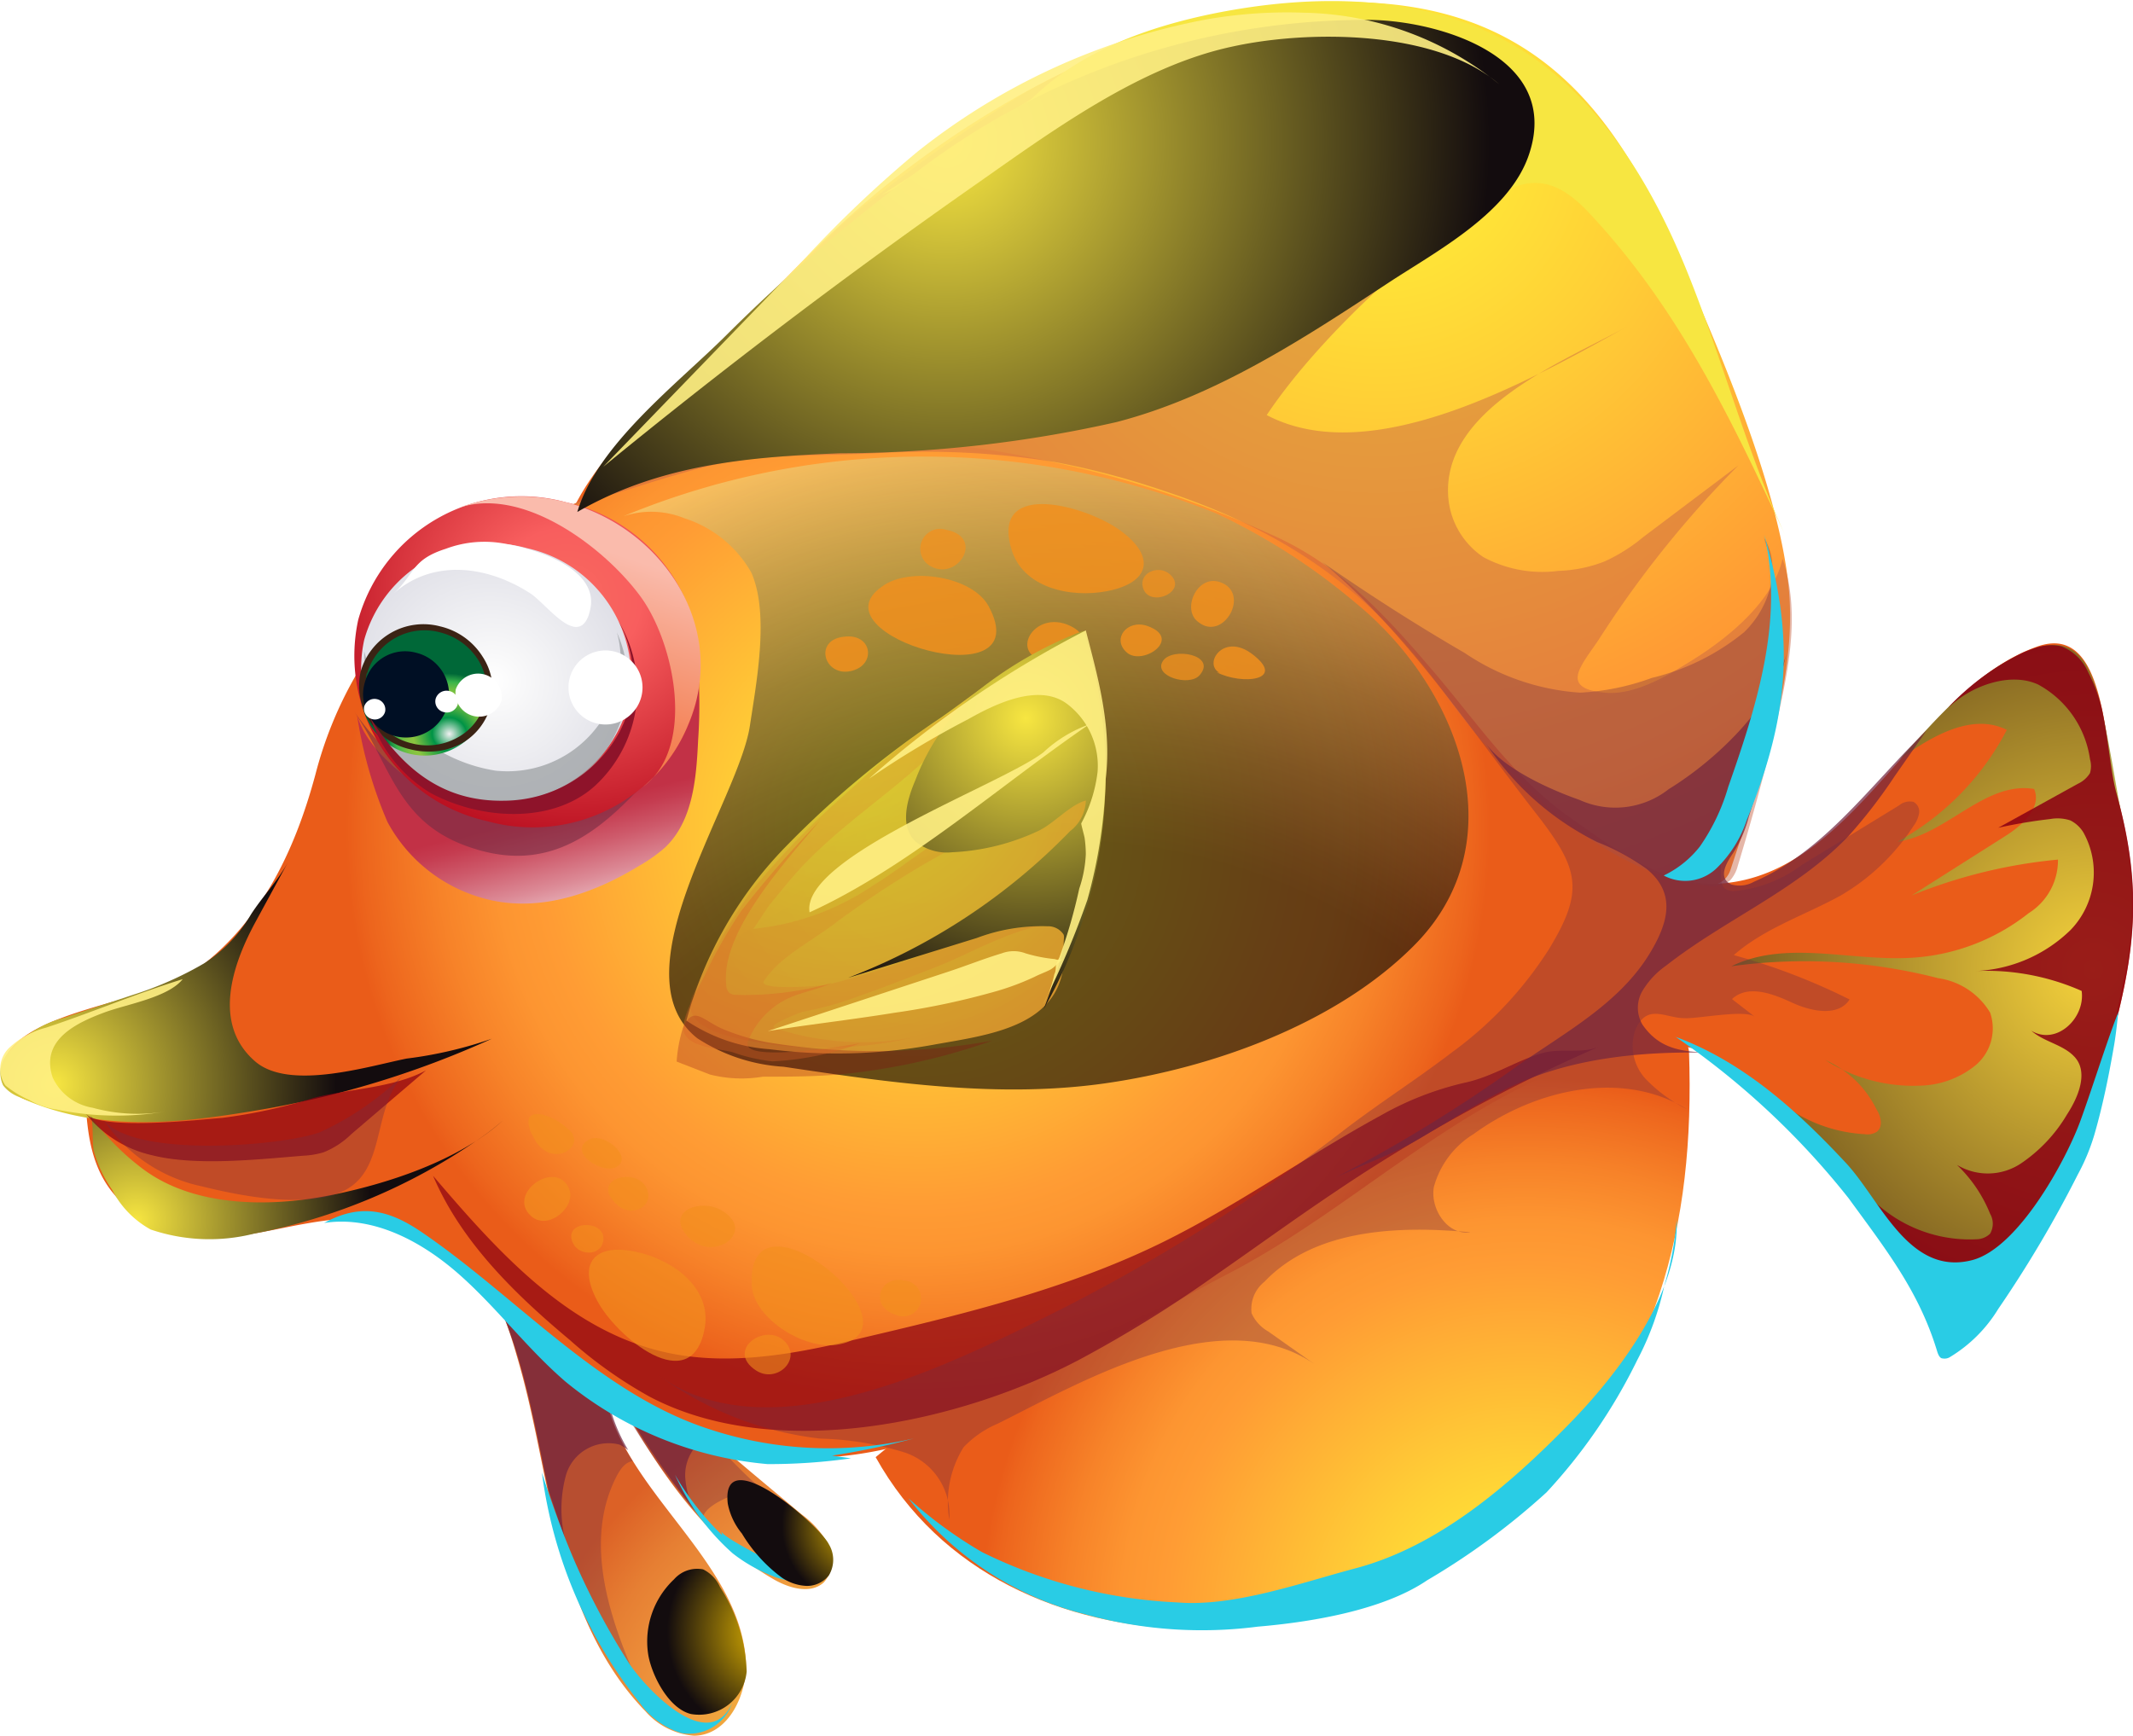 <svg xmlns="http://www.w3.org/2000/svg" xmlns:xlink="http://www.w3.org/1999/xlink" viewBox="0 0 107.18 87.23"><defs><style>.cls-1{mask:url(#mask);filter:url(#luminosity-noclip-8);}.cls-10,.cls-12,.cls-14,.cls-17,.cls-2,.cls-38,.cls-4,.cls-6,.cls-67,.cls-71,.cls-8{mix-blend-mode:multiply;}.cls-2{fill:url(#Безымянный_градиент_6);}.cls-3{mask:url(#mask-2);filter:url(#luminosity-noclip-13);}.cls-4{fill:url(#Безымянный_градиент_4);}.cls-5{mask:url(#mask-3);filter:url(#luminosity-noclip-14);}.cls-6{fill:url(#Безымянный_градиент_3);}.cls-7{mask:url(#mask-4);filter:url(#luminosity-noclip-9);}.cls-8{fill:url(#Безымянный_градиент_3-2);}.cls-9{mask:url(#mask-5);filter:url(#luminosity-noclip-10);}.cls-10{fill:url(#Безымянный_градиент_3-3);}.cls-11{mask:url(#mask-6);filter:url(#luminosity-noclip-11);}.cls-12{fill:url(#Безымянный_градиент_6-2);}.cls-13{mask:url(#mask-7);filter:url(#luminosity-noclip-12);}.cls-14{fill:url(#Безымянный_градиент_5);}.cls-15{isolation:isolate;}.cls-16{fill:url(#radial-gradient);}.cls-17{opacity:0.47;}.cls-18{mask:url(#mask-8);}.cls-19{fill:url(#Безымянный_градиент_1153);}.cls-20,.cls-39{fill:#732c44;}.cls-20,.cls-71{opacity:0.35;}.cls-21{fill:#71223d;}.cls-21,.cls-49{opacity:0.71;}.cls-22{mask:url(#mask-9);}.cls-23,.cls-30,.cls-53,.cls-55,.cls-60{opacity:0.95;}.cls-23{fill:url(#Безымянный_градиент_918);}.cls-24{fill:#29cce5;}.cls-25,.cls-26,.cls-32,.cls-36,.cls-37,.cls-51,.cls-56,.cls-57,.cls-61,.cls-63,.cls-64,.cls-69{mix-blend-mode:screen;}.cls-25{fill:url(#Безымянный_градиент_2825);}.cls-26{fill:url(#Безымянный_градиент_2825-2);}.cls-27{fill:url(#Безымянный_градиент_120);}.cls-28{fill:url(#Безымянный_градиент_120-2);}.cls-29{mask:url(#mask-10);}.cls-30{fill:url(#Безымянный_градиент_918-2);}.cls-31{fill:url(#Безымянный_градиент_120-3);}.cls-32,.cls-50{opacity:0.86;}.cls-32{fill:url(#radial-gradient-2);}.cls-33{mask:url(#mask-11);}.cls-34{fill:url(#Безымянный_градиент_1153-2);}.cls-35{fill:#c86345;}.cls-36{fill:url(#radial-gradient-3);}.cls-37{fill:url(#radial-gradient-4);}.cls-38{fill:url(#linear-gradient);}.cls-39{opacity:0.59;}.cls-40{fill:url(#radial-gradient-5);}.cls-41{fill:url(#radial-gradient-6);}.cls-42{fill:#9b9fa2;opacity:0.73;}.cls-43{fill:url(#radial-gradient-7);}.cls-44{fill:#3b2314;}.cls-45{fill:#000f24;}.cls-46{fill:#fff;}.cls-47{fill:url(#linear-gradient-2);}.cls-48{fill:#8e132a;}.cls-49,.cls-50,.cls-70{fill:#8c0013;}.cls-51{fill:#f7e641;}.cls-52{mask:url(#mask-12);}.cls-53{fill:url(#Безымянный_градиент_932);}.cls-54{mask:url(#mask-13);}.cls-55{fill:url(#Безымянный_градиент_896);}.cls-56{fill:#fff083;opacity:0.9;}.cls-57{opacity:0.6;}.cls-58{fill:url(#Безымянный_градиент_1147);}.cls-59{mask:url(#mask-14);}.cls-60{fill:url(#Безымянный_градиент_918-3);}.cls-61{fill:url(#radial-gradient-8);}.cls-62{opacity:0.77;}.cls-63,.cls-64{fill:#f3901d;}.cls-63{opacity:0.84;}.cls-64{opacity:0.75;}.cls-65{opacity:0.72;}.cls-66{fill:url(#Безымянный_градиент_120-4);}.cls-67{opacity:0.17;}.cls-68{fill:#dc6026;}.cls-69{fill:url(#radial-gradient-9);}.cls-70{opacity:0.27;}.cls-72{filter:url(#luminosity-noclip-7);}.cls-73{filter:url(#luminosity-noclip-6);}.cls-74{filter:url(#luminosity-noclip-5);}.cls-75{filter:url(#luminosity-noclip-4);}.cls-76{filter:url(#luminosity-noclip-3);}.cls-77{filter:url(#luminosity-noclip-2);}.cls-78{filter:url(#luminosity-noclip);}</style><filter id="luminosity-noclip" x="23.98" y="-8301.82" width="16.89" height="32766" filterUnits="userSpaceOnUse" color-interpolation-filters="sRGB"><feFlood flood-color="#fff" result="bg"/><feBlend in="SourceGraphic" in2="bg"/></filter><mask id="mask" x="23.98" y="-8301.82" width="16.89" height="32766" maskUnits="userSpaceOnUse"><g class="cls-78"/></mask><linearGradient id="Безымянный_градиент_6" x1="44.17" y1="74.7" x2="19.65" y2="75.27" gradientUnits="userSpaceOnUse"><stop offset="0.01" stop-color="#fff"/><stop offset="1" stop-color="#1a1a1a"/></linearGradient><filter id="luminosity-noclip-2" x="19.84" y="-8301.82" width="66.72" height="32766" filterUnits="userSpaceOnUse" color-interpolation-filters="sRGB"><feFlood flood-color="#fff" result="bg"/><feBlend in="SourceGraphic" in2="bg"/></filter><mask id="mask-2" x="19.84" y="-8301.82" width="66.72" height="32766" maskUnits="userSpaceOnUse"><g class="cls-77"/></mask><radialGradient id="Безымянный_градиент_4" cx="1350.15" cy="11.67" r="68.27" gradientTransform="matrix(-1, 0, 0, 1, 1393.46, 0)" gradientUnits="userSpaceOnUse"><stop offset="0.7" stop-color="#1a1a1a"/><stop offset="0.8" stop-color="#828282"/><stop offset="0.92" stop-color="#fff"/></radialGradient><filter id="luminosity-noclip-3" x="28.41" y="-8301.82" width="61.66" height="32766" filterUnits="userSpaceOnUse" color-interpolation-filters="sRGB"><feFlood flood-color="#fff" result="bg"/><feBlend in="SourceGraphic" in2="bg"/></filter><mask id="mask-3" x="28.41" y="-8301.82" width="61.66" height="32766" maskUnits="userSpaceOnUse"><g class="cls-76"/></mask><radialGradient id="Безымянный_градиент_3" cx="1360.04" cy="26.44" r="60.96" gradientTransform="matrix(-1, 0, 0, 1, 1393.46, 0)" gradientUnits="userSpaceOnUse"><stop offset="0.7" stop-color="#1a1a1a"/><stop offset="0.84" stop-color="#828282"/><stop offset="1" stop-color="#fff"/></radialGradient><filter id="luminosity-noclip-4" x="22.84" y="-8301.82" width="18.97" height="32766" filterUnits="userSpaceOnUse" color-interpolation-filters="sRGB"><feFlood flood-color="#fff" result="bg"/><feBlend in="SourceGraphic" in2="bg"/></filter><mask id="mask-4" x="22.84" y="-8301.82" width="18.97" height="32766" maskUnits="userSpaceOnUse"><g class="cls-75"/></mask><radialGradient id="Безымянный_градиент_3-2" cx="54.3" cy="62.86" r="32.55" gradientTransform="matrix(1, 0, 0, 1, 0, 0)" xlink:href="#Безымянный_градиент_3"/><filter id="luminosity-noclip-5" x="44" y="-8301.82" width="40.9" height="32766" filterUnits="userSpaceOnUse" color-interpolation-filters="sRGB"><feFlood flood-color="#fff" result="bg"/><feBlend in="SourceGraphic" in2="bg"/></filter><mask id="mask-5" x="44" y="-8301.82" width="40.9" height="32766" maskUnits="userSpaceOnUse"><g class="cls-74"/></mask><radialGradient id="Безымянный_градиент_3-3" cx="1322.51" cy="43.48" r="41.43" xlink:href="#Безымянный_градиент_3"/><filter id="luminosity-noclip-6" x="20.89" y="-8301.82" width="66.18" height="32766" filterUnits="userSpaceOnUse" color-interpolation-filters="sRGB"><feFlood flood-color="#fff" result="bg"/><feBlend in="SourceGraphic" in2="bg"/></filter><mask id="mask-6" x="20.89" y="-8301.82" width="66.18" height="32766" maskUnits="userSpaceOnUse"><g class="cls-73"/></mask><linearGradient id="Безымянный_градиент_6-2" x1="1306.38" y1="61.82" x2="1372.56" y2="61.82" gradientTransform="matrix(-1, 0, 0, 1, 1393.46, 0)" xlink:href="#Безымянный_градиент_6"/><filter id="luminosity-noclip-7" x="83.34" y="-8301.82" width="23.84" height="32766" filterUnits="userSpaceOnUse" color-interpolation-filters="sRGB"><feFlood flood-color="#fff" result="bg"/><feBlend in="SourceGraphic" in2="bg"/></filter><mask id="mask-7" x="83.34" y="-8301.82" width="23.84" height="32766" maskUnits="userSpaceOnUse"><g class="cls-72"/></mask><radialGradient id="Безымянный_градиент_5" cx="1313.02" cy="45.99" r="30.3" gradientTransform="matrix(-1, 0, 0, 1, 1393.46, 0)" gradientUnits="userSpaceOnUse"><stop offset="0.56" stop-color="#1a1a1a"/><stop offset="0.72" stop-color="#828282"/><stop offset="0.92" stop-color="#fff"/></radialGradient><radialGradient id="radial-gradient" cx="47.78" cy="91.11" r="22.53" gradientUnits="userSpaceOnUse"><stop offset="0" stop-color="#f7e641"/><stop offset="0.35" stop-color="#f3bf3f"/><stop offset="0.66" stop-color="#ef983e"/><stop offset="0.74" stop-color="#ed913b"/><stop offset="0.86" stop-color="#e67f33"/><stop offset="1" stop-color="#dc6126"/></radialGradient><filter id="luminosity-noclip-8" x="23.98" y="63.3" width="16.89" height="23.51" filterUnits="userSpaceOnUse" color-interpolation-filters="sRGB"><feFlood flood-color="#fff" result="bg"/><feBlend in="SourceGraphic" in2="bg"/></filter><mask id="mask-8" x="23.98" y="63.3" width="16.89" height="23.51" maskUnits="userSpaceOnUse"><g class="cls-1"><path class="cls-2" d="M40.87,79.8a14,14,0,0,1-2.65-2c-.58-.57-1.13-1.49-.61-2.11a1.36,1.36,0,0,1,.74-.41,3.51,3.51,0,0,1,.79-.12C35.81,72.38,32.41,69.54,30,66c-2-.84-3.91-2-6-2.66a24.35,24.35,0,0,1,2,4.81c.82,2.74,1.25,5.59,1.91,8.38a24.07,24.07,0,0,0,2.62,6.91,25.7,25.7,0,0,0,3.56,3.41c-1.83-1.44-2-4.13-1.72-6.44a4.11,4.11,0,0,1,.49-1.77,1.47,1.47,0,0,1,1.58-.69,8,8,0,0,1-2.95-4.65c0-.13.07-.12.24,0a8.6,8.6,0,0,1-1.4-4.28c1.9,3.39,3.93,6.92,6.94,9.3l.22.18a13.62,13.62,0,0,0,1.34.9l.21.12a3.66,3.66,0,0,0,1.62.4A1,1,0,0,0,40.87,79.8Z"/></g></mask><linearGradient id="Безымянный_градиент_1153" x1="44.17" y1="74.7" x2="19.65" y2="75.27" gradientUnits="userSpaceOnUse"><stop offset="0.01" stop-color="#dc6026"/><stop offset="1" stop-color="#ffea33"/></linearGradient><filter id="luminosity-noclip-9" x="22.84" y="60.93" width="18.97" height="26.3" filterUnits="userSpaceOnUse" color-interpolation-filters="sRGB"><feFlood flood-color="#fff" result="bg"/><feBlend in="SourceGraphic" in2="bg"/></filter><mask id="mask-9" x="22.84" y="60.93" width="18.97" height="26.3" maskUnits="userSpaceOnUse"><g class="cls-7"><path class="cls-8" d="M27.87,76.49c-.66-2.79-1.09-5.64-1.91-8.38a22.44,22.44,0,0,0-3.12-6.66c1.14-.93,2.79-.5,3.95.4a14.69,14.69,0,0,1,2.93,3.78c2.74,4.15,6.77,7.29,10.54,10.46a4.81,4.81,0,0,1,1.36,1.52,1.67,1.67,0,0,1-.23,1.92c-.69.62-1.8.27-2.6-.21-3.91-2.29-6.29-6.43-8.5-10.38.11,5.45,6.74,9,7.18,14.41.14,1.74-.85,3.87-2.6,3.88A3.61,3.61,0,0,1,32.43,86C29.93,83.43,28.68,79.94,27.87,76.49Z"/></g></mask><radialGradient id="Безымянный_градиент_918" cx="54.3" cy="62.86" r="32.55" gradientUnits="userSpaceOnUse"><stop offset="0.7" stop-color="#e00056"/><stop offset="0.86" stop-color="#9b66a9"/><stop offset="1" stop-color="#59c7f7"/></radialGradient><radialGradient id="Безымянный_градиент_2825" cx="38.92" cy="82" r="5.4" gradientUnits="userSpaceOnUse"><stop offset="0" stop-color="#f5c500"/><stop offset="1" stop-color="#130c0e"/></radialGradient><radialGradient id="Безымянный_градиент_2825-2" cx="43.38" cy="76.66" r="4.09" xlink:href="#Безымянный_градиент_2825"/><radialGradient id="Безымянный_градиент_120" cx="384.03" cy="7.11" r="44.42" gradientTransform="translate(-314.76)" gradientUnits="userSpaceOnUse"><stop offset="0" stop-color="#fff538"/><stop offset="0.31" stop-color="#ffce36"/><stop offset="0.66" stop-color="#ff9c34"/><stop offset="0.74" stop-color="#fd9531"/><stop offset="0.84" stop-color="#f78329"/><stop offset="0.97" stop-color="#ed651d"/><stop offset="1" stop-color="#ea5c19"/></radialGradient><radialGradient id="Безымянный_градиент_120-2" cx="391.42" cy="81.59" r="27.41" xlink:href="#Безымянный_градиент_120"/><filter id="luminosity-noclip-10" x="44" y="51.1" width="40.9" height="30.78" filterUnits="userSpaceOnUse" color-interpolation-filters="sRGB"><feFlood flood-color="#fff" result="bg"/><feBlend in="SourceGraphic" in2="bg"/></filter><mask id="mask-10" x="44" y="51.1" width="40.9" height="30.78" maskUnits="userSpaceOnUse"><g class="cls-9"><path class="cls-10" d="M84.87,52.84c.31,8.88-1.62,16.14-8,22.6C68.58,83.85,50.51,84.93,44,73.23c4.41-3.73,11.24-5.71,16.2-9s9.35-7.46,14.64-10.36c2.59-1.42,7.29-4.07,9.85-1.94Z"/></g></mask><radialGradient id="Безымянный_градиент_918-2" cx="1322.51" cy="43.48" r="41.43" gradientTransform="matrix(-1, 0, 0, 1, 1393.46, 0)" xlink:href="#Безымянный_градиент_918"/><radialGradient id="Безымянный_градиент_120-3" cx="360.88" cy="41.65" r="28.76" xlink:href="#Безымянный_градиент_120"/><radialGradient id="radial-gradient-2" cx="419.94" cy="48.72" r="28.69" gradientTransform="translate(-314.76)" gradientUnits="userSpaceOnUse"><stop offset="0" stop-color="#f7e641"/><stop offset="1" stop-color="#130c0e"/></radialGradient><filter id="luminosity-noclip-11" x="20.89" y="44.26" width="66.18" height="35.12" filterUnits="userSpaceOnUse" color-interpolation-filters="sRGB"><feFlood flood-color="#fff" result="bg"/><feBlend in="SourceGraphic" in2="bg"/></filter><mask id="mask-11" x="20.89" y="44.26" width="66.18" height="35.12" maskUnits="userSpaceOnUse"><g class="cls-11"><path class="cls-12" d="M43.73,72.5c-5.35,1.45-10.24-.5-14.34-4-3.25-2.73-14.76-12.71-4-13.32,3.86-.22,8.12,1.49,12,1.74a33.4,33.4,0,0,0,13.06-1.5c4.36-1.52,8.22-4.18,12.2-6.53s8.3-4.45,12.92-4.65C80,44.08,85,46,87.07,50.23c-4.69-5.15-10.34,6.5-2.31,2.72,0,1.89-.05,3.77-.08,5.65a3,3,0,0,0-1.5-2.48,6.61,6.61,0,0,0-4.59-.47c-.66.15-7.36,3.14-7.19,3.34,2.76,3.18,7.89,4.19,12.24,4.12-6,1.37-16.47-2.81-20.74,1.5,3.13,4.08,12.39,5.48,17.36,5.61-2.56.59-40.94-6.2-29.45,9.07q.24.19,0,0C47.89,77.52,45.26,75.48,43.73,72.5Z"/></g></mask><linearGradient id="Безымянный_градиент_1153-2" x1="1306.38" y1="61.82" x2="1372.56" y2="61.82" gradientTransform="matrix(-1, 0, 0, 1, 1393.46, 0)" xlink:href="#Безымянный_градиент_1153"/><radialGradient id="radial-gradient-3" cx="317.5" cy="54.48" r="14.16" xlink:href="#radial-gradient-2"/><radialGradient id="radial-gradient-4" cx="321.59" cy="61.34" r="11.86" xlink:href="#radial-gradient-2"/><linearGradient id="linear-gradient" x1="-577.03" y1="259.13" x2="-573.61" y2="253.23" gradientTransform="matrix(-1.03, -0.26, -0.24, 0.97, -501.14, -354.23)" gradientUnits="userSpaceOnUse"><stop offset="0" stop-color="#fff"/><stop offset="0.2" stop-color="#f0cdd2"/><stop offset="0.48" stop-color="#dc8a96"/><stop offset="0.72" stop-color="#ce5a6b"/><stop offset="0.9" stop-color="#c53c50"/><stop offset="1" stop-color="#c23146"/></linearGradient><radialGradient id="radial-gradient-5" cx="-570.9" cy="243.14" r="12.83" gradientTransform="matrix(-1.03, -0.26, -0.24, 0.97, -501.14, -354.23)" gradientUnits="userSpaceOnUse"><stop offset="0" stop-color="#f9695f"/><stop offset="0.27" stop-color="#f85e5e"/><stop offset="1" stop-color="#b60a1c"/></radialGradient><radialGradient id="radial-gradient-6" cx="-568.4" cy="248.1" r="8.52" gradientTransform="matrix(-1.03, -0.26, -0.24, 0.97, -501.14, -354.23)" gradientUnits="userSpaceOnUse"><stop offset="0" stop-color="#fff"/><stop offset="0.17" stop-color="#f8f8f9"/><stop offset="0.87" stop-color="#dddde5"/><stop offset="0.89" stop-color="#dadbe2"/><stop offset="1" stop-color="#cfd4d8"/></radialGradient><radialGradient id="radial-gradient-7" cx="-567" cy="251.23" r="3.03" gradientTransform="matrix(-1.03, -0.26, -0.24, 0.97, -501.14, -354.23)" gradientUnits="userSpaceOnUse"><stop offset="0" stop-color="#f1f1f2"/><stop offset="0.27" stop-color="#009345"/><stop offset="0.57" stop-color="#8bc53f"/><stop offset="0.63" stop-color="#87c440"/><stop offset="0.7" stop-color="#7ac141"/><stop offset="0.76" stop-color="#65bd44"/><stop offset="0.83" stop-color="#47b648"/><stop offset="0.86" stop-color="#37b34a"/><stop offset="1" stop-color="#006838"/></radialGradient><linearGradient id="linear-gradient-2" x1="-573.38" y1="240.46" x2="-572.27" y2="253.83" gradientTransform="matrix(-1.03, -0.26, -0.24, 0.97, -501.14, -354.23)" gradientUnits="userSpaceOnUse"><stop offset="0" stop-color="#fabbac"/><stop offset="0.23" stop-color="#f7a489"/><stop offset="0.58" stop-color="#f48459"/><stop offset="0.85" stop-color="#f2703b"/><stop offset="1" stop-color="#f16930"/></linearGradient><filter id="luminosity-noclip-12" x="83.34" y="32.35" width="23.84" height="35.09" filterUnits="userSpaceOnUse" color-interpolation-filters="sRGB"><feFlood flood-color="#fff" result="bg"/><feBlend in="SourceGraphic" in2="bg"/></filter><mask id="mask-12" x="83.34" y="32.35" width="23.84" height="35.09" maskUnits="userSpaceOnUse"><g class="cls-13"><path class="cls-14" d="M89.23,43.64a12.05,12.05,0,0,0,3-2.06,14,14,0,0,0,1.48-1.29A22.58,22.58,0,0,0,95.63,38c2-2.3,4.07-4.55,6.69-5.48a2.46,2.46,0,0,1,.88-.15,3.42,3.42,0,0,1,.94.29c1.68,1.16,1.69,5.41,2.2,7.24,1.44,5.15.89,8.43-.59,13.58a48.19,48.19,0,0,1-2.2,6.6c-.35.67-.71,1.34-1.07,2l-.09.16c-.48.75-4.35,5.05-4.3,5.21-.94-3-3.77-5.36-5.61-7.83a37.59,37.59,0,0,0-4-4.94C87,53,85.29,51.49,83.93,50a2.16,2.16,0,0,1-.58-1,2,2,0,0,1,.75-1.55A28.24,28.24,0,0,1,89.23,43.64Z"/></g></mask><radialGradient id="Безымянный_градиент_932" cx="1313.02" cy="45.99" r="30.3" gradientTransform="matrix(-1, 0, 0, 1, 1393.46, 0)" gradientUnits="userSpaceOnUse"><stop offset="0.56" stop-color="#e00056"/><stop offset="0.74" stop-color="#9b66a9"/><stop offset="0.92" stop-color="#59c7f7"/></radialGradient><filter id="luminosity-noclip-13" x="19.84" y="23.81" width="66.72" height="49.7" filterUnits="userSpaceOnUse" color-interpolation-filters="sRGB"><feFlood flood-color="#fff" result="bg"/><feBlend in="SourceGraphic" in2="bg"/></filter><mask id="mask-13" x="19.84" y="23.81" width="66.72" height="49.7" maskUnits="userSpaceOnUse"><g class="cls-3"><path class="cls-4" d="M82.05,42a10.37,10.37,0,0,0,4.51,1.68,19.36,19.36,0,0,1-5,7.43,38.12,38.12,0,0,1-3.83,3c-8,5.68-16.33,10.33-24.68,15.36A18.39,18.39,0,0,1,50,71c-4.45,1.62-9.31,3.1-14,2.25a15,15,0,0,1-7.66-4.52,28.26,28.26,0,0,0-4.07-4c-1-.72-2.3-1.24-3-2.3-1.85-2.64-1.56-7.34-.76-10.27a8.91,8.91,0,0,1,4.78-5.92,15.32,15.32,0,0,1,4.25-.88A25,25,0,0,0,38.32,43a10.08,10.08,0,0,0,5.48-7c.47-3-1.33-6.45-4.3-7.16a3.43,3.43,0,0,0,2.73-.5,48.55,48.55,0,0,1,9.87-3.52c2.23-.55,4.83-1.41,7.15-1,2.12.42,4.19,1.68,6.15,2.56A14.2,14.2,0,0,1,70.6,31c1.81,2.33,3.4,4.91,5.79,6.64C78.36,39.1,79.92,40.7,82.05,42Z"/></g></mask><radialGradient id="Безымянный_градиент_896" cx="1350.15" cy="11.67" r="68.27" gradientTransform="matrix(-1, 0, 0, 1, 1393.46, 0)" gradientUnits="userSpaceOnUse"><stop offset="0.7" stop-color="#e00056"/><stop offset="0.82" stop-color="#9b66a9"/><stop offset="0.92" stop-color="#59c7f7"/></radialGradient><radialGradient id="Безымянный_градиент_1147" cx="1340.14" cy="71.74" r="51.65" gradientTransform="matrix(-1, 0, 0, 1, 1393.46, 0)" gradientUnits="userSpaceOnUse"><stop offset="0.57"/><stop offset="0.61" stop-color="#0c0a06"/><stop offset="0.68" stop-color="#2b2616"/><stop offset="0.77" stop-color="#5d5330"/><stop offset="0.87" stop-color="#a29054"/><stop offset="0.99" stop-color="#fade81"/><stop offset="1" stop-color="#ffe384"/></radialGradient><filter id="luminosity-noclip-14" x="28.41" y="0.27" width="61.66" height="44.09" filterUnits="userSpaceOnUse" color-interpolation-filters="sRGB"><feFlood flood-color="#fff" result="bg"/><feBlend in="SourceGraphic" in2="bg"/></filter><mask id="mask-14" x="28.41" y="0.27" width="61.66" height="44.09" maskUnits="userSpaceOnUse"><g class="cls-5"><path class="cls-6" d="M81.65,6.73Q84,12.09,86.29,17.44c2,4.73,3.81,9.59,3.77,14.8a13.76,13.76,0,0,1-.43,4c-.62,2-1.73,7.39-4,8-3.39.88-9.47-4.83-11.54-6.94-3.74-3.82-7-8.9-11.86-11.44A32.63,32.63,0,0,0,46.1,22.36a62.75,62.75,0,0,0-17.69,3.43c7.09-9,15.86-17.53,26.3-22.51C59.6,1,65.13-.34,70.48.55S80.91,4.76,83.1,9.71Z"/></g></mask><radialGradient id="Безымянный_градиент_918-3" cx="1360.04" cy="26.44" r="60.96" gradientTransform="matrix(-1, 0, 0, 1, 1393.46, 0)" xlink:href="#Безымянный_градиент_918"/><radialGradient id="radial-gradient-8" cx="1345.93" cy="7.12" r="27.33" gradientTransform="matrix(-1, 0, 0, 1, 1393.46, 0)" xlink:href="#radial-gradient-2"/><radialGradient id="Безымянный_градиент_120-4" cx="197.82" cy="-36.66" r="31.34" gradientTransform="translate(-158.48 48.24) rotate(7.28)" xlink:href="#Безымянный_градиент_120"/><radialGradient id="radial-gradient-9" cx="206.8" cy="-38.66" r="15.7" gradientTransform="translate(-158.48 48.24) rotate(7.28)" xlink:href="#radial-gradient-2"/></defs><g class="cls-15"><g id="Слой_2" data-name="Слой 2"><g id="Слой_3_копия_2" data-name="Слой 3 копия 2"><path class="cls-16" d="M27.87,76.49c-.66-2.79-1.09-5.64-1.91-8.38a22.44,22.44,0,0,0-3.12-6.66c1.14-.93,2.79-.5,3.95.4a14.69,14.69,0,0,1,2.93,3.78c2.74,4.15,6.77,7.29,10.54,10.46a4.81,4.81,0,0,1,1.36,1.52,1.67,1.67,0,0,1-.23,1.92c-.69.62-1.8.27-2.6-.21-3.91-2.29-6.29-6.43-8.5-10.38.11,5.45,6.74,9,7.18,14.41.14,1.74-.85,3.87-2.6,3.88A3.61,3.61,0,0,1,32.43,86C29.93,83.43,28.68,79.94,27.87,76.49Z"/><g class="cls-17"><g class="cls-18"><path class="cls-19" d="M40.87,79.8a14,14,0,0,1-2.65-2c-.58-.57-1.13-1.49-.61-2.11a1.36,1.36,0,0,1,.74-.41,3.51,3.51,0,0,1,.79-.12C35.81,72.38,32.41,69.54,30,66c-2-.84-3.91-2-6-2.66a24.35,24.35,0,0,1,2,4.81c.82,2.74,1.25,5.59,1.91,8.38a24.07,24.07,0,0,0,2.62,6.91,25.7,25.7,0,0,0,3.56,3.41c-1.83-1.44-2-4.13-1.72-6.44a4.11,4.11,0,0,1,.49-1.77,1.47,1.47,0,0,1,1.58-.69,8,8,0,0,1-2.95-4.65c0-.13.07-.12.24,0a8.6,8.6,0,0,1-1.4-4.28c1.9,3.39,3.93,6.92,6.94,9.3l.22.18a13.62,13.62,0,0,0,1.34.9l.21.12a3.66,3.66,0,0,0,1.62.4A1,1,0,0,0,40.87,79.8Z"/></g></g><path class="cls-20" d="M29.72,65.63a19.45,19.45,0,0,0-2.4-3.28,8.4,8.4,0,0,0-3.86-.72c0,.33.09.66.13,1A23.42,23.42,0,0,1,26,68.11c.82,2.74,1.25,5.59,1.91,8.38a28.11,28.11,0,0,0,1.71,5.21,32.24,32.24,0,0,0,2.81,3.68c-1.66-3.55-3.24-7.75-1.43-11.22.18-.34.43-.69.8-.73,0,0,0,0,0,0a8.84,8.84,0,0,1-1.52-4.49,38.15,38.15,0,0,0,5.19,7.67c-.66-.7,1.23-1.46,1.58-1.52a7.47,7.47,0,0,1,1.83,0c-.61,0-2.14-1.76-2.62-2.19-.73-.68-1.4-1.41-2.12-2.11A30.27,30.27,0,0,1,29.72,65.63Z"/><path class="cls-21" d="M29.56,67.44c-1.19-.79-2.5-1.38-3.7-2.15a11.49,11.49,0,0,1-1.4-1.07A26.5,26.5,0,0,1,26,68.11c.67,2.23,1.08,4.52,1.57,6.81.29.87.59,1.75.87,2.62a6.47,6.47,0,0,1,0-3.41,2.23,2.23,0,0,1,2.69-1.53,2.52,2.52,0,0,1,.44.28,8.36,8.36,0,0,1-1.2-3.94,42.83,42.83,0,0,0,4.56,7,4,4,0,0,1-.5-1.73,2.22,2.22,0,0,1,1.24-2.07l-.77-.71C32.93,70.34,31.39,68.65,29.56,67.44Z"/><g class="cls-22"><path class="cls-23" d="M27.87,76.49c-.66-2.79-1.09-5.64-1.91-8.38a22.44,22.44,0,0,0-3.12-6.66c1.14-.93,2.79-.5,3.95.4a14.69,14.69,0,0,1,2.93,3.78c2.74,4.15,6.77,7.29,10.54,10.46a4.81,4.81,0,0,1,1.36,1.52,1.67,1.67,0,0,1-.23,1.92c-.69.62-1.8.27-2.6-.21-3.91-2.29-6.29-6.43-8.5-10.38.11,5.45,6.74,9,7.18,14.41.14,1.74-.85,3.87-2.6,3.88A3.61,3.61,0,0,1,32.43,86C29.93,83.43,28.68,79.94,27.87,76.49Z"/></g><path class="cls-24" d="M28.78,78.24c-.57-1.35-1.07-2.74-1.55-4.23a23.28,23.28,0,0,0,4.91,11.56,4,4,0,0,0,2.11,1.53,2.29,2.29,0,0,0,2.54-1.51c-1.21,2.7-4.48-.89-5.22-2.06A36.9,36.9,0,0,1,28.78,78.24Z"/><path class="cls-24" d="M36.64,77.48a13.75,13.75,0,0,1-2.72-3.36,11.63,11.63,0,0,0,2.89,3.94,7.78,7.78,0,0,0,2,1.14c.61.27,1.55.31,2.07.58a24.52,24.52,0,0,1-2.33-1.37c-.31-.22-2.26-1.18-2.31-1.46a1.72,1.72,0,0,0,.24.6Z"/><path class="cls-25" d="M37.52,84a8.35,8.35,0,0,0-1.34-4.24,1.8,1.8,0,0,0-.85-.89,1.55,1.55,0,0,0-1.46.5,4.29,4.29,0,0,0-1.3,3.77c.16,1,1,2.72,2.15,3A2.4,2.4,0,0,0,37.52,84Z"/><path class="cls-26" d="M36.57,75.57a3.36,3.36,0,0,0,.71,1.5,7.64,7.64,0,0,0,2,2.21,2.39,2.39,0,0,0,1.22.42,1.39,1.39,0,0,0,1.15-.53,1.51,1.51,0,0,0,0-1.56C41.18,76.65,36.2,72.34,36.57,75.57Z"/><path class="cls-27" d="M40.88,22.32a23.45,23.45,0,0,0-2.33.36c-2,.44-4.2,1-6.19,1.56-1.54.47-3.09,2-4.23,3.14,1-3.82,4.38-6.57,7.12-9.17,3.2-3,6-6.33,9.49-9.07C50.29,4.78,57,1.24,64,.35,73.87-.89,79.61,2.56,83.57,11.24c2.31,5.07,5.83,13,6.32,18.39.42,4.64-1.51,9.72-2.93,14.07-.76,2.33-6.35-.7-7.55-1.57a41.26,41.26,0,0,1-8-7.89,23.3,23.3,0,0,0-8-6.5,47.76,47.76,0,0,0-6-2.53C52.13,23.3,46.45,21.76,40.88,22.32Z"/><path class="cls-28" d="M84.87,52.84c.31,8.88-1.62,16.14-8,22.6C68.58,83.85,50.51,84.93,44,73.23c4.41-3.73,11.24-5.71,16.2-9s9.35-7.46,14.64-10.36c2.59-1.42,7.29-4.07,9.85-1.94Z"/><g class="cls-29"><path class="cls-30" d="M84.87,52.84c.31,8.88-1.62,16.14-8,22.6C68.58,83.85,50.51,84.93,44,73.23c4.41-3.73,11.24-5.71,16.2-9s9.35-7.46,14.64-10.36c2.59-1.42,7.29-4.07,9.85-1.94Z"/></g><path class="cls-31" d="M35.37,23.21a37.23,37.23,0,0,0-4,1.18c-3.61,1.3-7.58,2.72-10.38,5.47a19.94,19.94,0,0,0-5.14,9.06c-1.05,3.9-2.81,7.61-6.24,10C7.43,50.37,1,50.78.15,53.41c-.63,1.93,2.51,2.34,4.17,2.25C4.46,58,5,59.83,7,61.11c3.58,2.38,7.18.07,11,.13a5.34,5.34,0,0,1,3,.89c.83.58,1.47,1.4,2.23,2a10.7,10.7,0,0,1,2,1.89,10,10,0,0,0,1.8,1.76,25.77,25.77,0,0,0,4.49,3.36,19.19,19.19,0,0,0,17.62,0c4.24-2.25,8.24-4.88,12.5-7.09C68.24,60.65,73.43,55,81,52.85c5.83-1.67,8.46,2.69,11.49,6.76,1.84,2.47,4.67,4.81,5.61,7.83,0-.16,3.82-4.46,4.3-5.21,1.71-2.68,2.49-5.74,3.36-8.77,1.48-5.15,2-8.43.59-13.58-.65-2.34-.47-8.65-4-7.38-6.07,2.17-9.08,11.4-15.86,11.9-2.85.22-5.46-1.81-7.67-3.37-2.64-1.86-4.52-4.59-6.6-7.06-2.5-2.94-4.85-5.59-8.4-7.13a52.28,52.28,0,0,0-10.65-3.56A54,54,0,0,0,43.67,22,32.92,32.92,0,0,0,35.37,23.21Z"/><path class="cls-32" d="M98.12,67.38c-2.35-4.25-5.51-8-8.47-11.83A7.53,7.53,0,0,0,93.71,57a.88.88,0,0,0,.58-.11c.34-.24.24-.77,0-1.14a5.21,5.21,0,0,0-2.56-2.47,8.16,8.16,0,0,0,4.76,1.28,4.58,4.58,0,0,0,2.75-1,2.42,2.42,0,0,0,.76-2.67,3.64,3.64,0,0,0-2.61-1.73A26.89,26.89,0,0,0,87,48.56c2.76-1.35,6-.23,9.11-.43a10.46,10.46,0,0,0,5.83-2.24,3.13,3.13,0,0,0,1.47-2.69A25.9,25.9,0,0,0,96.06,45l4.73-3c.85-.54,1.82-1.43,1.42-2.35-2.47-.41-4.4,2.31-6.87,2.65a13.48,13.48,0,0,0,5.5-5.62c-1.76-.88-3.8.33-5.39,1.48,1.91-2.1,3.94-4.51,6.69-5.53,2.37-.88,3,1.06,3.48,3.08.39,1.78.67,3.58,1,5.36a17.69,17.69,0,0,1,.5,4.34,16.49,16.49,0,0,1-.23,3c-1,5-2.3,9.84-4.84,14.28C101.69,63.37,97.9,67,98.12,67.38Z"/><g class="cls-17"><g class="cls-33"><path class="cls-34" d="M43.73,72.5c-5.35,1.45-10.24-.5-14.34-4-3.25-2.73-14.76-12.71-4-13.32,3.86-.22,8.12,1.49,12,1.74a33.4,33.4,0,0,0,13.06-1.5c4.36-1.52,8.22-4.18,12.2-6.53s8.3-4.45,12.92-4.65C80,44.08,85,46,87.07,50.23c-4.69-5.15-10.34,6.5-2.31,2.72,0,1.89-.05,3.77-.08,5.65a3,3,0,0,0-1.5-2.48,6.61,6.61,0,0,0-4.59-.47c-.66.15-7.36,3.14-7.19,3.34,2.76,3.18,7.89,4.19,12.24,4.12-6,1.37-16.47-2.81-20.74,1.5,3.13,4.08,12.39,5.48,17.36,5.61-2.56.59-40.94-6.2-29.45,9.07q.24.19,0,0C47.89,77.52,45.26,75.48,43.73,72.5Z"/></g></g><g class="cls-17"><path class="cls-35" d="M58.85,1.57l.34-.11C55,3,51.37,5.81,48.1,8.83a26.53,26.53,0,0,0-4.54,5.32A7,7,0,0,0,42.22,17c0,1.38,1.26,1.87,2.42,1.65a22.58,22.58,0,0,0,4-1.46,24.89,24.89,0,0,0,3.89-2,37.74,37.74,0,0,0,6.92-5.33,41.4,41.4,0,0,0-5.73,7.52,2.87,2.87,0,0,0-.51,1.38,2.17,2.17,0,0,0,2,1.9c2.48.32,4.71-1.51,6.73-2.7,2.48-1.46,4.87-3.05,7.27-4.62,2.84-1.86,5.77-4.24,9-5.48-4.62,2.49-11.34,8.18-14.56,13,5.3,2.79,13.28-1.77,18.13-4.46-3.13,1.74-9.42,4.14-9,8.67A4,4,0,0,0,74.54,28a6.25,6.25,0,0,0,3.77.69,7,7,0,0,0,2.31-.47A8.59,8.59,0,0,0,82.56,27l4.79-3.61a52.73,52.73,0,0,0-7,8.73c-.91,1.36-2,2.47.28,2.69,1.51.15,3.15-.85,4.37-1.61,1.78-1.1,4.09-2.95,4.57-5.12.87,2.56.36,5.36-.25,8s-1.26,5-2,7.44a1.72,1.72,0,0,1-.38.72,1.45,1.45,0,0,1-1.17.26c-5.19-.51-10.37-5.68-13.21-9.69-3.72-5.23-8.09-8.18-14.25-10.2A38.94,38.94,0,0,0,53,23.22a40.82,40.82,0,0,0-9-.44c-2.88.14-6,0-8.77.74-2.28.58-4.55,1.43-6.83,2,1.23-.32,1.94-2.1,2.64-3,1.52-2,3.6-3.42,5.35-5.18s3.68-3.86,5.57-5.74A21,21,0,0,1,44,9.9a77.26,77.26,0,0,1,7.7-5.36A35.3,35.3,0,0,1,58.85,1.57Z"/></g><path class="cls-36" d="M3.65,51l-.37.13A5.55,5.55,0,0,0,.34,53a1.47,1.47,0,0,0-.18,1.55,1.81,1.81,0,0,0,.8.58c3.83,1.77,7.86,1.36,11.9.68a47.29,47.29,0,0,0,11.86-3.61,20.73,20.73,0,0,1-4.29,1c-1.93.39-5.88,1.62-7.6.15-2.2-1.89-1.13-4.91,0-7l1.63-3c-.52.94-1.27,1.71-1.84,2.59a7.34,7.34,0,0,1-2.34,2.46A17.54,17.54,0,0,1,6.67,50Z"/><path class="cls-37" d="M25.28,56.3a11.59,11.59,0,0,1-1.3,1A29.64,29.64,0,0,1,12.76,62a9.17,9.17,0,0,1-5.19-.21,4.75,4.75,0,0,1-1.94-2,6.33,6.33,0,0,1-.91-1.93c-.11-.4,0-1.54-.18-1.81a12.31,12.31,0,0,0,2.7,2.74c2.55,1.87,6.28,1.88,9.25,1.3S23.08,58.32,25.28,56.3Z"/><path class="cls-38" d="M24.07,45.08c2.81.88,5.68-.12,8.07-1.58a7.79,7.79,0,0,0,1.28-.91c1.4-1.33,1.57-3.47,1.66-5.4a25.34,25.34,0,0,0-.31-6.09,30.69,30.69,0,0,1-1,4.35,7.68,7.68,0,0,1-1.45,3.25,9.07,9.07,0,0,1-6.52,2.58c-2.66-.08-7.16-2.75-7.86-5.35a21.6,21.6,0,0,0,1.53,5.38A7.82,7.82,0,0,0,24.07,45.08Z"/><path class="cls-39" d="M22.45,39.9C25.89,41.74,30.07,42,33,38.66c-2.42,2.73-5,5.3-9.14,4-3.89-1.19-4.15-4.08-6.08-6.93A13.17,13.17,0,0,0,22.45,39.9Z"/><path class="cls-40" d="M18,31.15a8.51,8.51,0,0,0,6.49,10.12,8.52,8.52,0,0,0,10.48-5.9,8.52,8.52,0,0,0-6.5-10.12A8.51,8.51,0,0,0,18,31.15Z"/><path class="cls-41" d="M18.3,32.16a6.64,6.64,0,0,0,5.07,7.9,6.65,6.65,0,0,0,8.19-4.61,6.65,6.65,0,0,0-5.08-7.9A6.64,6.64,0,0,0,18.3,32.16Z"/><path class="cls-42" d="M30.73,35.27A5.09,5.09,0,0,0,31,31.79,6,6,0,0,1,29.21,39c-2.56,2.09-6.92,1.57-9.24-.81-1.47-1.51-1.6-3.55-1.67-5.46a8.12,8.12,0,0,0,6.6,6A5.66,5.66,0,0,0,30.73,35.27Z"/><path class="cls-43" d="M18.27,33.8a3.22,3.22,0,1,0,3.86-2.17A3.13,3.13,0,0,0,18.27,33.8Z"/><path class="cls-44" d="M21.49,37.77a3.56,3.56,0,0,1-.86-.11,3.28,3.28,0,0,1-2.51-3.9h0a3.28,3.28,0,0,1,4-2.28A3.44,3.44,0,0,1,24.25,33a3.07,3.07,0,0,1-1.09,4.38A3.39,3.39,0,0,1,21.49,37.77Zm-3.06-3.93a3,3,0,0,0,2.27,3.52,3.11,3.11,0,0,0,2.3-.3,2.77,2.77,0,0,0,1-3.94,3.18,3.18,0,0,0-1.89-1.34,3,3,0,0,0-3.66,2.06Z"/><path class="cls-45" d="M18.34,34.27a2.16,2.16,0,1,0,2.59-1.46A2.09,2.09,0,0,0,18.34,34.27Z"/><path class="cls-46" d="M18.3,35.51a.54.54,0,0,0,.4.63.53.53,0,0,0,.65-.37.53.53,0,0,0-.4-.63A.54.54,0,0,0,18.3,35.51Z"/><path class="cls-46" d="M22.9,34.65a1.19,1.19,0,0,0,2.3.57,1.19,1.19,0,0,0-2.3-.57Z"/><path class="cls-46" d="M21.89,35.12a.55.55,0,0,0,.42.67A.57.57,0,0,0,23,35.4a.55.55,0,0,0-.42-.67A.57.57,0,0,0,21.89,35.12Z"/><path class="cls-47" d="M32.2,30c-1.79-2.46-6-5.69-9.31-4.42,7.1-2.76,14.53,4.11,11.7,10.82a8.09,8.09,0,0,1-2.28,3.15C35,37.54,33.88,32.31,32.2,30Z"/><path class="cls-48" d="M31.09,36.86a5.9,5.9,0,0,0,0-5.62,6.62,6.62,0,0,1-1.19,8.25c-2.14,1.94-5.75,1.72-8.27.36a7,7,0,0,1-3-3.74c1.56,2.47,3.58,4.2,6.73,4.13A6.65,6.65,0,0,0,31.09,36.86Z"/><path class="cls-46" d="M28.62,34.1a1.86,1.86,0,0,0,3.61.9,1.86,1.86,0,0,0-3.61-.9Z"/><path class="cls-46" d="M29.55,31c-.61,1.46-2.08-.63-2.89-1.17-2.18-1.42-4.92-1.75-6.88,0,1.08-1,.89-1.7,2.62-2.25a5.53,5.53,0,0,1,3-.25c1.58.26,4.79,1.29,4.24,3.37A2.09,2.09,0,0,1,29.55,31Z"/><path class="cls-49" d="M61.06,64.1a63.31,63.31,0,0,1-6.84,4.24c-6,3.16-15.25,5.19-21.58,1.85a22.25,22.25,0,0,1-4-2.84c-2.77-2.32-5.46-4.93-6.88-8.26,3.15,3.69,6.6,7.57,11.3,8.78,3.21.83,6.58.24,9.75-.51,5.29-1.24,10.63-2.5,15.51-4.88,3.84-1.88,7.32-4.38,11.06-6.42a15.67,15.67,0,0,1,4.19-1.64c1.43-.3,2.55-1.09,3.94-1.5.91-.26,2,.06,2.87-.33a83,83,0,0,0-13.28,7.3C65.07,61.25,63.08,62.7,61.06,64.1Z"/><path class="cls-50" d="M93.52,59.67a7,7,0,0,0,5.81,2.61A1,1,0,0,0,100,62a1,1,0,0,0,0-1,7,7,0,0,0-1.67-2.46,3,3,0,0,0,3.22-.07A7.67,7.67,0,0,0,103.87,56c.58-.89,1.09-2.15.35-2.91-.57-.6-1.52-.73-2.15-1.29,1.26.76,2.72-.63,2.53-2a11.84,11.84,0,0,0-5.32-1,7.27,7.27,0,0,0,4.77-2.07,4.15,4.15,0,0,0,.64-4.89,1.61,1.61,0,0,0-.66-.61,2.07,2.07,0,0,0-1-.07,25.57,25.57,0,0,0-2.62.44l4-2.21a1.4,1.4,0,0,0,.61-.54,1.24,1.24,0,0,0,0-.69,5.08,5.08,0,0,0-2.61-3.76c-1.44-.66-3.42.1-4.5,1.16a1.81,1.81,0,0,1,.18-.21,12.79,12.79,0,0,1,3.57-2.56,6.37,6.37,0,0,1,.61-.23,2.4,2.4,0,0,1,1.3-.08,2.43,2.43,0,0,1,1.36,1.31,7.84,7.84,0,0,1,.7,1.89c.32,1.53.44,3.21.72,4.19,1.44,5.15.89,8.43-.59,13.58-.87,3-1.65,6.09-3.36,8.77-.29.44-1.75,2.12-2.89,3.46a6.38,6.38,0,0,0-1.14,1.36,1.45,1.45,0,0,0-.27.39,13.51,13.51,0,0,0-2.87-4.59A14.47,14.47,0,0,0,93.52,59.67Z"/><path class="cls-21" d="M87.87,41.07A6.26,6.26,0,0,1,87,43c-.27.41-.68,1.14,0,1.45a1.49,1.49,0,0,0,1.14-.14c3.56-1.53,5.88-4.91,8.67-7.6L95.21,39A26.21,26.21,0,0,1,92.9,42c-2.59,2.73-6.21,4.2-9.17,6.52a4.18,4.18,0,0,0-1.2,1.28,1.67,1.67,0,0,0,0,1.69c1,1.46,2.4,1.37,4.07,1.44-3.6-.15-7.56.14-10.82,1.75-1.52.75-3,1.68-4.43,2.53s-2.89,1.31-4.3,2a74.68,74.68,0,0,0,9-5.5c2.4-1.73,5.26-3.18,6.85-5.8.9-1.49,1.37-3-.17-4.25a11.54,11.54,0,0,0-2.47-1.34,14.23,14.23,0,0,1-5.62-5c.85,1.3,3.32,2.39,4.73,2.88a4.34,4.34,0,0,0,4.48-.54c2.36-1.45,5.14-4.1,5.93-6.84-.6,2.09-.55,4.25-1.29,6.36C88.25,39.83,88.06,40.45,87.87,41.07Z"/><path class="cls-51" d="M51.8,5c2.48-2.44,5.92-3.67,9.33-4.35,5.08-1,10.64-.94,15.09,1.72,4.09,2.46,6.72,6.77,8.52,11.19s3,9.09,5,13.42C87,21.07,84.34,15.48,79.84,10.69,77.52,8.21,76,9.17,73.4,11a92.3,92.3,0,0,1-9,5.73,43,43,0,0,0,7.23-8c2.58-3.69-3.93-4.32-6.2-4.53C58.08,3.5,51,6.68,44.33,9.78L55.1,2.87Z"/><path class="cls-20" d="M72.94,52.9a19.09,19.09,0,0,0,4.9-5.21c1.77-2.92,1.51-4-.57-6.7-3.42-4.36-6.55-9.19-10.83-12.74,2.32,1.61,4.7,3.14,7.15,4.56a11.75,11.75,0,0,0,5.8,2A12.26,12.26,0,0,0,83,34.07a11.64,11.64,0,0,0,4.64-2.3c1.26-1.21,1.91-3.26,1-4.74a13.54,13.54,0,0,1,.34,7.25c-.77,3.39-2.71,6.24-2.49,9.87a.75.75,0,0,0,.14.47.72.72,0,0,0,.52.16,6.6,6.6,0,0,0,3.37-1.3l4.9-3a.84.84,0,0,1,.73-.18.55.55,0,0,1,.28.58,1.49,1.49,0,0,1-.28.63A10.91,10.91,0,0,1,92.5,45c-1.81,1-3.83,1.64-5.38,3a31.77,31.77,0,0,1,5.82,2.23c-.58.89-1.94.6-2.91.15s-2.21-.91-3-.17l1.15.89c-.49-.38-2.83.1-3.52.07-1,0-1.92-.79-2.5.63a2.45,2.45,0,0,0,.52,2.41,7.52,7.52,0,0,0,2.08,1.53c-3.25-2-7.62-1-10.71,1.25a4.52,4.52,0,0,0-2,2.66c-.2,1.12.71,2.46,1.84,2.28-3.66-.34-7.82-.17-10.36,2.49A1.75,1.75,0,0,0,62.89,66a2,2,0,0,0,.83.91l2.41,1.7c-4.71-3.33-11.8.85-16,2.94a5.09,5.09,0,0,0-1.71,1.18,5.23,5.23,0,0,0-.72,3.63A3.29,3.29,0,0,0,45.47,73a15.42,15.42,0,0,0-4.24-.7A17.05,17.05,0,0,1,33,69.05c5.69,4.26,15.08-.64,20.41-3.3A89.63,89.63,0,0,0,67.27,57C69.17,55.52,71.13,54.29,72.94,52.9Z"/><path class="cls-49" d="M7.61,58.05a5.89,5.89,0,0,1-3.32-2.11c.66.91,5.83.32,6.88.24a26.66,26.66,0,0,0,4.58-1c1.79-.47,4-.49,5.66-1.39L17.65,57a4.24,4.24,0,0,1-1.39.91,4.19,4.19,0,0,1-1,.17C13,58.26,9.83,58.62,7.61,58.05Z"/><path class="cls-20" d="M10.18,59.63a7.93,7.93,0,0,1-5.1-3.53c1.23,2.17,9.13,1.5,11,.8a14.67,14.67,0,0,0,4.41-3.11c-1.76,1.6-1.08,4.53-2.81,5.81S12.15,60.12,10.18,59.63Z"/><path class="cls-24" d="M84.25,61.29a15.41,15.41,0,0,1-.61,3.28,14.8,14.8,0,0,1-1.38,3.8A27.45,27.45,0,0,1,77.71,75a35.74,35.74,0,0,1-6,4.42c-2.25,1.53-5.92,2.11-8.52,2.33a21.88,21.88,0,0,1-8.66-.62,16.2,16.2,0,0,1-8.88-5.83A21.85,21.85,0,0,0,49.34,78a24.62,24.62,0,0,0,9.8,2.53c2.86.24,6.27-1,9-1.72,4.16-1.11,7.71-4.19,10.67-7.21C81.3,69.07,84.4,65,84.25,61.29Z"/><path class="cls-24" d="M40.76,73l2,.29a29.21,29.21,0,0,1-4.19.29,18.54,18.54,0,0,1-10.15-4.14c-1.91-1.64-3.43-3.69-5.31-5.36s-4.33-3-6.82-2.62c1.82-1,3.25-.66,4.88.45,4.65,3.15,8.85,8,14.22,9.83a19.06,19.06,0,0,0,10.53.55,38.13,38.13,0,0,1-4.64.94Z"/><path class="cls-24" d="M106.24,52.47c-.26,1.53-.58,3.1-1,4.55a10.29,10.29,0,0,1-.83,2,59.08,59.08,0,0,1-4,6.76A7.19,7.19,0,0,1,98,68.19a.51.51,0,0,1-.38.08c-.17,0-.25-.25-.3-.42-.92-3-2.59-5.1-4.43-7.63a39.6,39.6,0,0,0-8.69-8.11c3.39,1.25,6.12,3.72,8.55,6.33,1.75,1.87,3.17,5.74,6.38,4.88,2.3-.63,4.68-5,5.41-7,.63-1.74,1.24-3.73,1.9-5.46C106.4,51.28,106.32,52,106.24,52.47Z"/><g class="cls-52"><path class="cls-53" d="M89.23,43.64a12.05,12.05,0,0,0,3-2.06,14,14,0,0,0,1.48-1.29A22.58,22.58,0,0,0,95.63,38c2-2.3,4.07-4.55,6.69-5.48a2.46,2.46,0,0,1,.88-.15,3.42,3.42,0,0,1,.94.29c1.68,1.16,1.69,5.41,2.2,7.24,1.44,5.15.89,8.43-.59,13.58a48.19,48.19,0,0,1-2.2,6.6c-.35.67-.71,1.34-1.07,2l-.09.16c-.48.75-4.35,5.05-4.3,5.21-.94-3-3.77-5.36-5.61-7.83a37.59,37.59,0,0,0-4-4.94C87,53,85.29,51.49,83.93,50a2.16,2.16,0,0,1-.58-1,2,2,0,0,1,.75-1.55A28.24,28.24,0,0,1,89.23,43.64Z"/></g><g class="cls-54"><path class="cls-55" d="M82.05,42a10.37,10.37,0,0,0,4.51,1.68,19.36,19.36,0,0,1-5,7.43,38.12,38.12,0,0,1-3.83,3c-8,5.68-16.33,10.33-24.68,15.36A18.39,18.39,0,0,1,50,71c-4.45,1.62-9.31,3.1-14,2.25a15,15,0,0,1-7.66-4.52,28.26,28.26,0,0,0-4.07-4c-1-.72-2.3-1.24-3-2.3-1.85-2.64-1.56-7.34-.76-10.27a8.91,8.91,0,0,1,4.78-5.92,15.32,15.32,0,0,1,4.25-.88A25,25,0,0,0,38.32,43a10.08,10.08,0,0,0,5.48-7c.47-3-1.33-6.45-4.3-7.16a3.43,3.43,0,0,0,2.73-.5,48.55,48.55,0,0,1,9.87-3.52c2.23-.55,4.83-1.41,7.15-1,2.12.42,4.19,1.68,6.15,2.56A14.2,14.2,0,0,1,70.6,31c1.81,2.33,3.4,4.91,5.79,6.64C78.36,39.1,79.92,40.7,82.05,42Z"/></g><path class="cls-56" d="M9.18,49.21c-2.32.71-4.57,1.68-6.88,2.44a4.26,4.26,0,0,0-1.83,1,1.47,1.47,0,0,0-.2,1.9,5.2,5.2,0,0,0,1.2.73,3.86,3.86,0,0,0,1.37.48,15,15,0,0,0,5.55.09,8.59,8.59,0,0,1-3.74-.18,2.7,2.7,0,0,1-2-1.51C2,52.25,3.87,51.39,5.28,50.87,6.4,50.46,8.44,50.13,9.18,49.21Z"/><g class="cls-57"><path class="cls-58" d="M34.4,26.05a5.94,5.94,0,0,1,3.35,2.72c.92,2.07.26,5.52-.07,7.71-.58,3.8-6.78,12.44-2.64,15.7a8.92,8.92,0,0,0,4.33,1.43c5.36.8,10.82,1.6,16.19.83s11.65-3,15.57-7c5.1-5.23,2.19-12.92-3.06-17.18a31.63,31.63,0,0,0-6.94-4.45,39.37,39.37,0,0,0-29.82.14A4.43,4.43,0,0,1,34.4,26.05Z"/></g><g class="cls-59"><path class="cls-60" d="M81.65,6.73Q84,12.09,86.29,17.44c2,4.73,3.81,9.59,3.77,14.8a13.76,13.76,0,0,1-.43,4c-.62,2-1.73,7.39-4,8-3.39.88-9.47-4.83-11.54-6.94-3.74-3.82-7-8.9-11.86-11.44A32.63,32.63,0,0,0,46.1,22.36a62.75,62.75,0,0,0-17.69,3.43c7.09-9,15.86-17.53,26.3-22.51C59.6,1,65.13-.34,70.48.55S80.91,4.76,83.1,9.71Z"/></g><path class="cls-24" d="M87.77,41.22a6,6,0,0,1-1.51,2.41A2.28,2.28,0,0,1,83.6,44a5.12,5.12,0,0,0,1.81-1.45,10.16,10.16,0,0,0,1.43-3c1.4-4,2.83-8.38,1.81-12.68C90.22,32.16,89.89,36,87.77,41.22Z"/><path class="cls-61" d="M68.86,1c3.41.05,9.55,1.81,8,6.67-.94,3-4.66,4.94-7.09,6.54-4.3,2.83-8.69,5.71-13.66,7a63.49,63.49,0,0,1-13.9,1.57c-4.67.18-9.09.58-13.2,2.95,1-3.39,5.08-6.48,7.49-8.89a83.75,83.75,0,0,1,9.38-8.06A37.23,37.23,0,0,1,68.86,1Z"/><path class="cls-56" d="M60.49,1A23.4,23.4,0,0,1,65.55.64a16,16,0,0,1,9.78,3.59C72.13,1.48,65.7,1.5,61.88,2.35c-4.62,1-9,4.22-12.82,6.9Q39.42,16,30.31,23.46L40.49,12.94A59.26,59.26,0,0,1,46.13,7.6,33.15,33.15,0,0,1,60.49,1Z"/><g class="cls-62"><path class="cls-63" d="M37.77,64.56c.06,1.7,2.73,3.36,4.4,3C46.53,66.74,37.56,59.19,37.77,64.56Z"/><path class="cls-63" d="M45,66.07a.9.9,0,1,0,.48-1.71C44.19,64.06,43.66,65.64,45,66.07Z"/><path class="cls-64" d="M38,68.88c1,.64,2.23-.48,1.51-1.38C38.57,66.34,36.38,67.84,38,68.88Z"/><path class="cls-63" d="M30,65.35c.93,1.81,4.76,5,5.41,1.4.36-2-1.57-3.43-3.41-3.83C29.89,62.45,29,63.47,30,65.35Z"/><path class="cls-63" d="M34.48,62.05c1.28,1.56,3.67-.18,1.72-1.25C35.19,60.24,33.5,60.86,34.48,62.05Z"/><path class="cls-63" d="M28.84,57.06c-.83-1.09-3.08-1.8-2,.16.95,1.74,3,.11,1.45-.57Z"/><path class="cls-63" d="M31,60.54c.73.68,1.93.1,1.48-.84C31.94,58.61,29.6,59.26,31,60.54Z"/><path class="cls-63" d="M26.68,61.11c.87.79,2.36-.51,1.89-1.43C27.87,58.27,25.46,60,26.68,61.11Z"/><path class="cls-64" d="M28.79,62.47c.3.64,1.38.67,1.52-.09C30.52,61.27,28.24,61.29,28.79,62.47Z"/><path class="cls-64" d="M31,58.63c.82-.49-.63-1.72-1.36-1.38C28.42,57.83,30.28,59.09,31,58.63Z"/></g><path class="cls-63" d="M49.68,30.47c-.82-1.52-4-2-5.35-1C40.75,31.93,52.26,35.27,49.68,30.47Z"/><path class="cls-63" d="M42.4,32c-1.52.16-1,2,.33,1.73S43.85,31.8,42.4,32Z"/><path class="cls-64" d="M47.56,26.63a1,1,0,0,0-.75,1.85C48.16,29.17,49.47,27,47.56,26.63Z"/><path class="cls-63" d="M56.36,26.71c-1.66-1.27-6.56-2.67-5.55.85.56,2,3,2.5,4.81,2.15C57.77,29.3,58.09,28,56.36,26.71Z"/><path class="cls-63" d="M53.79,31.46c-1.87-.91-3.26,1.6-1,1.81C54,33.38,55.21,32.15,53.79,31.46Z"/><path class="cls-63" d="M61.13,33.78c1.25.66,3.6.43,1.75-.94-1.64-1.2-2.74,1.07-1.07,1.09Z"/><path class="cls-63" d="M57.63,31.45c-1-.33-1.79.67-1,1.35S59.47,32.08,57.63,31.45Z"/><path class="cls-63" d="M61.29,29.25c-1.15-.38-1.92,1.39-1.09,2C61.47,32.3,62.89,29.78,61.29,29.25Z"/><path class="cls-64" d="M58.76,28.84c-.55-.46-1.54-.06-1.33.69C57.73,30.61,59.79,29.71,58.76,28.84Z"/><path class="cls-64" d="M58.44,33.21c-.53.77,1.33,1.32,1.84.72C61.17,32.91,58.92,32.5,58.44,33.21Z"/><g class="cls-65"><path class="cls-66" d="M46.87,52.51a26.85,26.85,0,0,1-8.2.22,8.52,8.52,0,0,1-4.18-1.44,20,20,0,0,1,5-8.75,48.16,48.16,0,0,1,7.81-6.49c1.14-.8,2.23-1.67,3.43-2.4.31-.19,3.74-1.91,3.74-1.92.29,1.46,1,3.17.61,4.63a8.65,8.65,0,0,0,.07,2.44c0,1.07-.48,2.15-.56,3.22a11.23,11.23,0,0,1-.75,4.19,3.44,3.44,0,0,0-.37.86,3.62,3.62,0,0,0,0,.87C53.5,51.62,49.68,52,46.87,52.51Z"/></g><g class="cls-67"><path class="cls-68" d="M42.26,40.1,43.48,39A26.87,26.87,0,0,1,53.93,33.1a27.37,27.37,0,0,0-7.33,5c-2.27,2.11-4.82,3.68-6.87,6.09-.34.4-.68.83-1,1.21-.15.16-.84,1.28-.89,1.28a13,13,0,0,0,6-2.16c1.77-1.09,3.44-2.59,5.35-3.44s3.92-.9,5.79-1.54A47.17,47.17,0,0,0,46,43.69c-1.41.85-2.78,1.77-4.09,2.75s-2.7,1.64-3.52,2.85c-.36.53,3,.24,3.14.21a40.27,40.27,0,0,0,3.88-1.17c2.53-.89,5.1-1.88,7.81-1.89-2,0-4.38,1.46-6.19,2.16-1.52.59-3,1.17-4.58,1.71a15.84,15.84,0,0,1-2.13.54s-1.83.67-1.37.82a13.94,13.94,0,0,0,6.84.49,20.1,20.1,0,0,1-7.88.2c-1.27-.23-3.94-.76-3.05-2.46a29.65,29.65,0,0,1,2.91-5.14A40.81,40.81,0,0,1,42.26,40.1Z"/></g><path class="cls-69" d="M55.55,38.58a23.75,23.75,0,0,1-3.11,12.14,29,29,0,0,0,1-3.08,1,1,0,0,0,0-.68.93.93,0,0,0-.81-.41,9.27,9.27,0,0,0-3.55.59l-6.46,2a31,31,0,0,0,11.15-7.37,2,2,0,0,0,.79-1.54c-.82.23-1.57,1.14-2.39,1.53a11.36,11.36,0,0,1-4.32,1.07A2.51,2.51,0,0,1,46,42.29c-.8-.76-.43-2.09,0-3.09a11.11,11.11,0,0,1,3.09-4.44,19.75,19.75,0,0,1,5.35-3.06A23.3,23.3,0,0,1,55.55,38.58Z"/><path class="cls-56" d="M53.57,35.34a3.9,3.9,0,0,1,1.58,3.46,7.21,7.21,0,0,1-.82,2.58c0,.09.15.6.17.73a5.9,5.9,0,0,1,.06.83,6.24,6.24,0,0,1-.33,1.72,26.49,26.49,0,0,1-1,3.46,2.39,2.39,0,0,0-.18.44c0,.13,0,.27-.07.4a5.42,5.42,0,0,1-.58,1.54,42.87,42.87,0,0,0,2.24-5.28,25.4,25.4,0,0,0,.92-6.07c.33-2.72-.46-5.34-1-7.47a52.77,52.77,0,0,0-10.9,7.46,46.61,46.61,0,0,1,5-3C50,35.38,52.15,34.34,53.57,35.34Z"/><path class="cls-70" d="M35.67,54a6.44,6.44,0,0,0,2.66.11c1.31,0,2.6,0,3.91-.12a32.18,32.18,0,0,0,7.62-1.69,33.37,33.37,0,0,1-11.19.1,10.82,10.82,0,0,1-2.45-.73c-1-.48-1.39-1.13-1.91,0A7.58,7.58,0,0,0,34,53.35Z"/><g class="cls-71"><path class="cls-68" d="M41.19,41.25a54.63,54.63,0,0,0-3.95,4.54A24.71,24.71,0,0,0,35.42,49c-.3.64-1.37,2.35-1,3s1.82.72,2.39.88a8.91,8.91,0,0,0,2,.46,14.51,14.51,0,0,0,4.41-.91c-.68.12-5.45.91-5.65.1a.49.49,0,0,1,.08-.35,4,4,0,0,1,2.22-2.12c.64-.24,1.32-.38,1.94-.66A16.3,16.3,0,0,1,37,50a.57.57,0,0,1-.36-.11.55.55,0,0,1-.15-.4C36.19,46.82,39.59,43.17,41.19,41.25Z"/></g><path class="cls-56" d="M54.72,36.41a6.58,6.58,0,0,0-2.28,1.39c-2,1.58-12.22,5.27-11.76,8.05C45.62,43.6,50.23,39.48,54.72,36.41Z"/><path class="cls-56" d="M44.93,50.9c-2.29.37-4.54.62-6.35.92l9.11-3c.88-.29,1.75-.64,2.65-.91a1.69,1.69,0,0,1,1.19,0,7.5,7.5,0,0,0,1.47.29.58.58,0,0,0,.41,0c-.24.16-.39.41-.67.55s-.5.21-.75.34a13.14,13.14,0,0,1-2.2.8A37.94,37.94,0,0,1,44.93,50.9Z"/></g></g></g></svg>